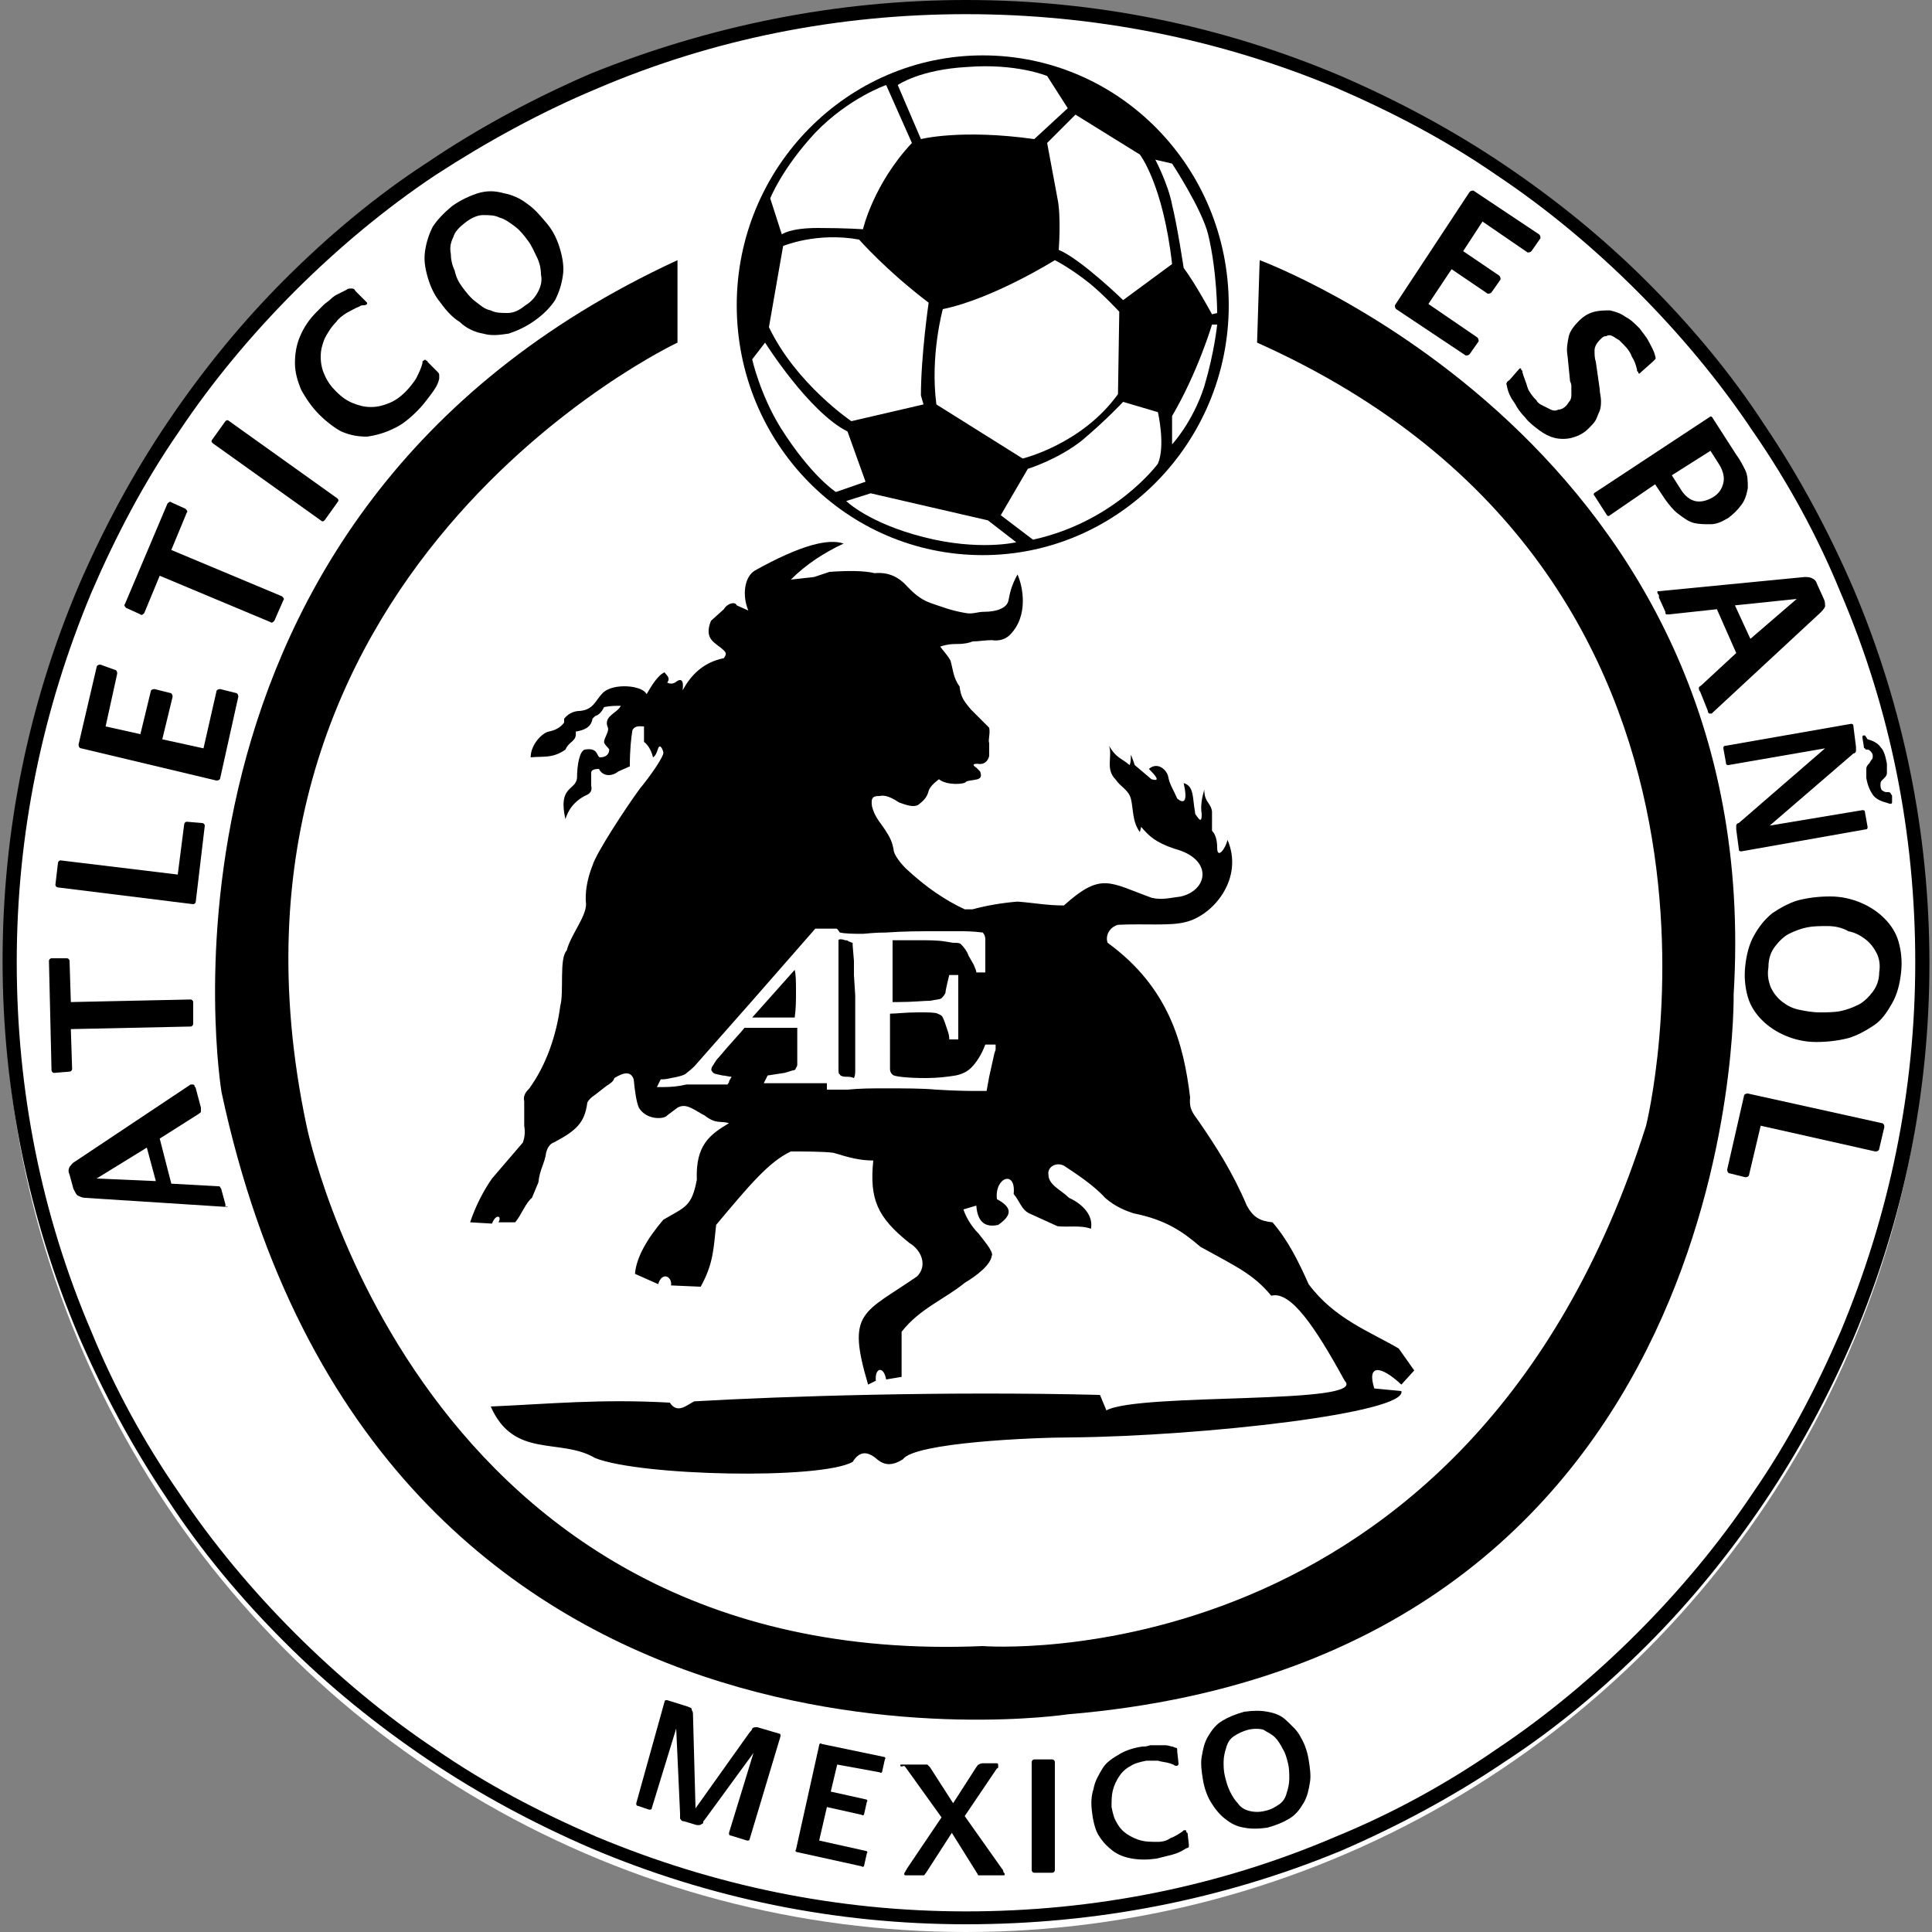 <?xml version="1.0" encoding="UTF-8"?> <svg xmlns="http://www.w3.org/2000/svg" xmlns:xlink="http://www.w3.org/1999/xlink" version="1.1" id="Layer_1" x="0px" y="0px" viewBox="0 0 150 150" style="enable-background:new 0 0 150 150;" xml:space="preserve"><rect x="0" y="0" width="150" height="150" fill="#808080" stroke="none"/> <style type="text/css"> .st0{fill:#FFFFFF;} .st1{fill-rule:evenodd;clip-rule:evenodd;} .st2{fill-rule:evenodd;clip-rule:evenodd;fill:#FFFFFF;} </style> <g> <circle class="st0" cx="75" cy="75.3" r="74.7"></circle> <path d="M75,149.4c-10.1,0-19.9-2-29.1-5.9c-4.4-1.9-8.7-4.2-12.7-6.9c-4-2.7-7.7-5.7-11.1-9.1c-3.4-3.4-6.5-7.1-9.1-11.1 c-2.7-4-5-8.3-6.9-12.7c-3.9-9.2-5.9-19-5.9-29.1s2-19.9,5.9-29.1c1.9-4.4,4.2-8.7,6.9-12.7c2.7-4,5.7-7.7,9.1-11.1 c3.4-3.4,7.1-6.5,11.1-9.1c4-2.7,8.3-5,12.7-6.9C55.1,2,64.9,0,75,0s19.9,2,29.1,5.9c4.4,1.9,8.7,4.2,12.7,6.9 c4,2.7,7.7,5.7,11.1,9.1c3.4,3.4,6.5,7.1,9.1,11.1c2.7,4,5,8.3,6.9,12.7c3.9,9.2,5.9,19,5.9,29.1s-2,19.9-5.9,29.1 c-1.9,4.4-4.2,8.7-6.9,12.7c-2.7,4-5.7,7.7-9.1,11.1c-3.4,3.4-7.1,6.5-11.1,9.1c-4,2.7-8.3,5-12.7,6.9 C94.9,147.5,85.1,149.4,75,149.4z M75,1.1c-9.9,0-19.6,1.9-28.7,5.8C42,8.7,37.8,11,33.8,13.6c-3.9,2.6-7.6,5.7-10.9,9 c-3.3,3.3-6.4,7-9,10.9c-2.7,3.9-4.9,8.1-6.8,12.5c-3.8,9.1-5.8,18.7-5.8,28.7c0,9.9,1.9,19.6,5.8,28.7c1.8,4.4,4.1,8.6,6.8,12.5 c2.6,3.9,5.7,7.6,9,10.9c3.3,3.3,7,6.4,10.9,9c3.9,2.7,8.1,4.9,12.5,6.8c9.1,3.8,18.7,5.8,28.7,5.8c9.9,0,19.6-1.9,28.7-5.8 c4.4-1.8,8.6-4.1,12.5-6.8c3.9-2.6,7.6-5.7,10.9-9c3.3-3.3,6.4-7,9-10.9c2.7-3.9,4.9-8.1,6.8-12.5c3.8-9.1,5.8-18.7,5.8-28.7 c0-9.9-1.9-19.6-5.8-28.7c-1.8-4.4-4.1-8.6-6.8-12.5c-2.6-3.9-5.7-7.6-9-10.9c-3.3-3.3-7-6.4-10.9-9c-3.9-2.7-8.1-4.9-12.5-6.8 C94.6,3,84.9,1.1,75,1.1z"></path> <path class="st1" d="M57.2,23.7c0-10.7,8.6-19.4,19.1-19.4c10.6,0,19.1,8.7,19.1,19.4c0,10.7-8.6,19.4-19.1,19.4 C65.7,43.1,57.2,34.4,57.2,23.7L57.2,23.7z"></path> <path class="st1" d="M101.6,99.7c-0.8-1.8-1.6-3.4-2.8-4.8c-1-0.1-1.5-0.4-2-1.3c-1.1-2.6-2.4-4.6-3.7-6.5 c-0.4-0.6-0.8-0.9-0.7-1.9c-0.5-4.1-1.6-8.5-6.4-12c-0.2-0.5,0.1-1.2,0.8-1.4c2.1-0.1,4,0.1,5.2-0.2c2.2-0.5,4.6-3.4,3.3-6.4 c-0.1,0.6-0.8,1.6-0.8,0.6c0-0.5-0.1-1-0.4-1.3V63c-0.1-0.7-0.6-0.7-0.6-1.7c-0.2,0.7-0.3,1.3-0.2,1.9c0,0.6-0.1,0.6-0.5,0 l-0.1-0.7c-0.1-0.8-0.1-1.5-0.8-1.7c0.3,1.3,0.1,1.7-0.5,1.2c-0.3-0.7-0.6-1.1-0.7-1.7c-0.1-0.5-0.8-1.2-1.5-0.6 c0.6,0.6,0.9,1,0.2,0.8l-1.3-1.1c-0.1-0.3-0.2-0.6-0.3-0.8c0,0.3,0,0.6-0.1,0.8c-0.7-0.6-1-0.5-1.6-1.5c0.3,0.8-0.3,1.8,0.5,2.6 c0.4,0.6,1,0.8,1.2,1.5c0.2,0.8,0.1,1.8,0.7,2.6l0.1-0.4c0.6,0.7,1.1,1.2,2.6,1.7c3,0.8,2.6,3.2,0.5,3.7c-0.8,0.1-1.5,0.3-2.3,0.1 c-3.3-1.2-3.9-2-6.8,0.6c-1.3,0-2.3-0.2-3.6-0.3c-1.2,0.1-2.4,0.3-3.5,0.6h-0.6c-1.5-0.7-3-1.7-4.6-3.2c-0.3-0.3-0.8-0.9-0.9-1.3 c-0.1-0.7-0.3-1.1-0.7-1.7c-0.4-0.6-0.8-1-1-1.8c-0.1-0.7,0.1-0.8,0.6-0.8c0.4-0.1,0.9,0.1,1.5,0.5c0.8,0.3,1.3,0.4,1.6,0.1 c0.4-0.3,0.6-0.6,0.7-1c0.1-0.3,0.4-0.6,0.8-0.9c0.6,0.5,2,0.4,2.1,0.2c0.1-0.1,0.5-0.1,0.9-0.2c0.3-0.1,0.3-0.3,0.2-0.6l-0.3-0.3 c-0.3-0.2-0.3-0.3,0.1-0.3c0.5,0.1,0.8-0.2,0.9-0.6v-1c-0.1-0.3,0.1-0.7,0-1.2c-0.6-0.6-1-1-1.4-1.4c-0.7-0.8-0.8-1.1-0.9-1.8 C74,52.6,74,52,73.8,51.3c-0.2-0.4-0.6-0.8-0.8-1.1c0.6-0.2,1-0.2,1.3-0.2c0.6,0,1-0.1,1.2-0.2c0.5,0,1-0.1,1.5-0.1 c0.6,0.1,1.1-0.1,1.4-0.4c1.5-1.5,1-3.8,0.6-4.7c-0.5,0.9-0.6,1.5-0.7,2c-0.1,0.6-0.9,0.9-1.9,0.9c-0.5,0-0.9,0.2-1.4,0.1 c-1.2-0.2-1.9-0.5-2.8-0.8c-0.8-0.3-1.3-0.8-1.7-1.2c-0.7-0.8-1.5-1.2-2.6-1.1c-0.8-0.2-2.1-0.2-3.5-0.1l-1.2,0.4l-1.8,0.2 c1.2-1.2,2.6-2.1,4.1-2.8c-1.2-0.4-3.3,0.1-6.9,2.1c-0.8,0.5-1,1.9-0.5,3.1L57.2,47c-0.1-0.3-0.7-0.2-1,0.3l-1,0.9 c-0.6,1.5,0.4,1.7,1,2.3c0.2,0.2,0.2,0.3,0,0.6c-1.5,0.3-2.5,1.2-3.2,2.5c0.1-0.8-0.1-1-0.6-0.6c-0.2,0.1-0.4,0.1-0.6,0 c0.3-0.4-0.1-0.6-0.2-0.8c-0.5,0.2-1,1-1.4,1.7c-0.3-0.7-2.6-0.9-3.4-0.1c-0.6,0.6-0.7,1.3-1.8,1.4c-0.3,0-0.8,0.1-1.2,0.6v0.3 c-0.3,0.4-0.7,0.6-1.2,0.7c-0.5,0.1-1.4,1-1.4,2c1-0.1,1.7,0.1,2.7-0.6c0.3-0.7,0.9-0.6,0.8-1.4c0.6-0.1,1.2-0.3,1.3-1l0.2-0.2 c0.3-0.1,0.5-0.3,0.7-0.7c0.5-0.1,0.8-0.1,1.3-0.1c-0.3,0.6-1.4,0.8-1,1.7c0.1,0.3-0.3,0.8-0.3,1.1c0,0.2,0.3,0.4,0.4,0.6 c0,0.3-0.2,0.6-0.7,0.6c-0.3,0-0.1-0.8-1.2-0.6c-0.4,0.1-0.6,1.2-0.6,2.2c-0.1,1-1.5,0.6-0.9,3.2c0.3-1,1-1.6,1.7-1.9 c0.2-0.1,0.4-0.3,0.3-0.7v-1c0-0.2,0.2-0.3,0.6-0.3c0.3,0.6,1,0.6,1.5,0.2l0.9-0.4c0-1.3,0.1-2.2,0.2-2.8c0.2-0.4,0.6-0.3,0.9-0.3 v1.2c0.4,0.3,0.6,0.8,0.7,1.2c0.2-0.1,0.3-0.4,0.4-0.7c0.1-0.3,0.3-0.1,0.4,0.3c0.1,0.3-1.2,2.1-1.8,2.8c-1.1,1.5-3.4,5-3.7,6 c-0.4,1-0.6,2.1-0.5,3c0,1-1.2,2.4-1.5,3.6c-0.6,0.6-0.2,3.2-0.5,4.3c-0.3,2.3-1.1,4.6-2.4,6.4c-0.3,0.3-0.5,0.6-0.4,1v1.9 c0.1,0.6,0,1-0.1,1.3l-2.4,2.8c-0.7,1-1.3,2.2-1.7,3.4l1.7,0.1c0.3-0.8,0.8-0.6,0.5-0.1H40c0.5-0.6,0.8-1.5,1.3-1.9l0.5-1.2 c0.1-1,0.5-1.5,0.6-2.3c0.1-0.4,0.3-0.7,0.6-0.8c1.7-0.9,2.4-1.5,2.6-3.1c0.1-0.2,0.3-0.4,0.6-0.6l0.9-0.7c0.3-0.2,0.5-0.3,0.6-0.6 c0.8-0.5,1.3-0.5,1.5,0.1c0.1,1,0.2,1.7,0.4,2.2c0.6,1,2,0.9,2.2,0.6l0.8-0.6c0.7-0.4,1.3,0.2,2.1,0.6c0.9,0.7,1.2,0.4,1.9,0.6 c-1.5,0.9-2.6,1.7-2.5,4.4c-0.4,2.1-0.9,2.1-2.6,3.1c-1.2,1.4-2.1,2.9-2.2,4.2l1.8,0.8c0.3-1,1.1-0.6,1,0.1l2.3,0.1 c1-1.8,1-3,1.2-4.8c2.6-3.1,4.1-4.9,5.8-5.7c1.1,0,2.5,0,3.3,0.1c1.3,0.4,2.1,0.6,3.1,0.6c-0.3,3,0.3,4.4,2.8,6.4 c1,0.6,1.4,1.8,0.6,2.6c-4.2,2.9-5.5,2.7-3.8,8.4l0.6-0.3c-0.1-1,0.6-1.2,0.8-0.1l1.2-0.2v-3.5c1.4-1.8,3.3-2.5,4.9-3.8 c1-0.6,2-1.4,2.1-2.1c0.2-0.3-0.8-1.4-1-1.7c-0.6-0.6-1-1.3-1.2-1.9l1-0.3c0.1,1.4,0.8,1.7,1.7,1.5c1-0.7,1.2-1.3-0.1-2 c-0.2-1.7,1.5-2.3,1.3-0.4c0.5,0.6,0.6,1.2,1.2,1.5l2.2,1c0.8,0.1,1.8-0.1,2.6,0.2c0.2-1-0.6-1.9-1.7-2.4c-0.6-0.6-1.6-1-1.6-1.8 c-0.1-0.6,0.6-1,1.2-0.7c0.9,0.6,2.3,1.5,3.2,2.5c0.8,0.7,1.6,1,2.2,1.2c2.5,0.5,3.8,1.4,5.2,2.6c2.7,1.5,4.1,2.1,5.5,3.8 c1.5-0.4,3.4,2.4,5.7,6.6c1.9,1.9-15.9,0.9-18.5,2.3l-0.5-1.2c-12-0.3-24.6,0.1-31.5,0.5c-0.6,0.3-1.3,1-1.9,0.1 c-5.4-0.3-9.3,0.1-13.9,0.3c1.8,4.1,5.4,2.4,8.1,4c3.5,1.4,17.5,1.7,20,0.3c0.5-0.8,1.1-0.9,1.9-0.2c0.6,0.5,1.2,0.5,2,0 c0.9-1.3,10.1-1.7,13.1-1.7c10.2-0.1,26.1-1.9,25.6-3.6l-2.1-0.2c-0.6-1.9,0.5-1.8,2.1-0.3l1-1.1l-1.2-1.7 C106.4,103.4,103.6,102.4,101.6,99.7L101.6,99.7z"></path> <path class="st2" d="M67,17.8c0,0,0.8-3.5,3.8-6.7l-2-4.5c0,0-2.9,1-5.5,3.7c-2.6,2.8-3.5,5.1-3.5,5.1l0.9,2.8c0,0,0.6-0.5,2.8-0.5 S67,17.8,67,17.8L67,17.8z M71.7,31.4l-5.6,1.3c0,0-4.3-2.9-6.4-7.3l1.1-6.3c0,0,2.6-1.1,5.9-0.5c0,0,2.1,2.4,5.4,4.9 c0,0-0.6,4.1-0.6,7.2L71.7,31.4z M67.2,37.4l-2.3,0.8c0,0-1.9-1.2-4.3-5c-1.6-2.6-2.2-5.3-2.2-5.3l1-1.3c0,0,3.4,5.4,6.4,6.9 L67.2,37.4L67.2,37.4z M67.6,38.3l9.1,2.1l2.2,1.7c0,0-2.9,0.7-7.2-0.4c-4.3-1.1-6-2.8-6-2.8L67.6,38.3z M87.2,31.2l2.7,0.8 c0,0,0.6,2.6,0,4c0,0-3.3,4.5-9.7,5.9l-2.5-1.9l2.1-3.6c0,0,2.3-0.7,4.2-2.2C85.9,32.6,87.2,31.2,87.2,31.2L87.2,31.2z M94.5,25.2 l-0.4,0c0,0-1.1,3.7-3.1,7.1v2.2c0,0,1.6-1.7,2.5-4.5C94.3,27.3,94.5,25.2,94.5,25.2L94.5,25.2z M89.7,12.4l1.3,0.3 c0,0,2.3,3.5,2.8,5.5c0.7,2.9,0.7,6.1,0.7,6.1l-0.4,0.1c0,0-1.3-2.4-2.2-3.6c0,0-0.5-3.3-0.9-4.9C90.7,14.3,89.7,12.4,89.7,12.4 L89.7,12.4z M81.9,20.2c0,0-4.8,3-8.7,3.8c0,0-1,3.6-0.5,7.4l6.7,4.2c0,0,4.6-1.1,7.4-5l0.1-6.4c0,0-1.2-1.3-2.3-2.2 C83.1,20.8,81.9,20.2,81.9,20.2L81.9,20.2z M81.3,11.1l2.2-2.2l5,3.1c0,0,1.8,2.3,2.5,8.5l-3.8,2.8c0,0-3.3-3.2-5-3.9 c0,0,0.2-2.6-0.1-4L81.3,11.1L81.3,11.1z M69.7,6.6l1.8,4.2c0,0,3.1-0.8,8.8,0l2.6-2.4l-1.6-2.5c0,0-2.4-1-6.2-0.7 C71.4,5.4,69.7,6.6,69.7,6.6L69.7,6.6z M64.9,72.1l-1.6,0l-4.9,5.6l-4.5,5.1c-0.3,0.3-0.6,0.5-0.7,0.6c-0.2,0.1-0.5,0.2-1.1,0.3 c-0.4,0.1-0.6,0.1-0.8,0.1l-0.3,0.6h0.2c0.5,0,1,0,1.6-0.1l0.5-0.1c1.7,0,2.7,0,3.2,0c0-0.1,0.1-0.1,0.1-0.2c0-0.1,0.1-0.2,0.2-0.4 c-0.2,0-0.5-0.1-0.7-0.1c-0.4-0.1-0.7-0.1-0.8-0.3c-0.1-0.1-0.1-0.2,0-0.4c0.1-0.1,0.2-0.4,0.5-0.7c1-1.2,1.7-1.9,2-2.3h4.1l0,1.9 l0,0.9c0,0.1,0,0.2-0.1,0.3c0,0.1-0.1,0.2-0.2,0.2c-0.1,0-0.3,0.1-0.7,0.2l-1.3,0.2c-0.1,0.2-0.2,0.4-0.3,0.6l0.5,0l1.9,0 c0.4,0,0.8,0,1.2,0c0.4,0,0.9,0,1.3,0v0.5l1.2,0h0.4c1-0.1,1.9-0.1,2.9-0.1c1.6,0,2.9,0,4,0.1c1.6,0.1,2.6,0.1,2.9,0.1 c0.2,0,0.6,0,1,0l0.2-1.1l0.4-1.8l0.1-0.3l0-0.4c-0.1,0-0.3,0-0.3,0c-0.1,0-0.3,0-0.5,0c-0.3,0.8-0.7,1.4-1.1,1.8 c-0.3,0.3-0.7,0.5-1.2,0.6c-0.6,0.1-1.4,0.2-2.3,0.2c-1.4,0-2.2-0.1-2.5-0.2c-0.2-0.1-0.3-0.3-0.3-0.5V81v-2v-0.3 c0.5,0,1.2-0.1,2.2-0.1c0.8,0,1.3,0,1.5,0.1c0.2,0.1,0.3,0.1,0.4,0.3c0.1,0.2,0.2,0.5,0.4,1.1c0.1,0.3,0.1,0.5,0.1,0.6h0.7v-0.2 c0-0.2,0-0.5,0-0.9c0-0.3,0-0.6,0-0.9v-0.5V77c0-0.3,0-0.7,0-1.3h-0.6l-0.1,0c-0.2,0.8-0.3,1.3-0.3,1.4c-0.1,0.2-0.2,0.3-0.3,0.4 c-0.1,0.1-0.4,0.1-0.9,0.2c-0.5,0-1.3,0.1-2.5,0.1c-0.1,0-0.3,0-0.4,0v-1.2l0-1.7c0-1.1,0-1.8,0-1.9h2.1c0.7,0,1.4,0,2,0.1l0.6,0.1 c0.3,0,0.5,0,0.6,0.1c0.3,0.3,0.5,0.6,0.6,0.9l0.4,0.7c0.1,0.3,0.2,0.4,0.2,0.6c0.2,0,0.3,0,0.3,0l0.4,0c0-0.1,0-0.1,0-0.2l0-0.4 v-2c0-0.2-0.1-0.4-0.2-0.5c-0.8-0.1-1.4-0.1-1.8-0.1l-1.8,0c-1.2,0-2.5,0-3.9,0.1c-1,0-1.6,0.1-1.8,0.1c-0.7,0-1.3,0-1.8-0.1 C65,72.1,65,72.1,64.9,72.1L64.9,72.1z M61.8,77c0,0.7,0,1.3-0.1,2l-0.3,0c-0.3,0-1.3,0-3,0l3.3-3.7C61.8,75.7,61.8,76.3,61.8,77 L61.8,77z M65.6,73c0.1,0,0.2,0,0.3,0.1c0.1,0,0.2,0.1,0.3,0.1c0,0.1,0,0.2,0,0.2l0.1,1.2l0,1.1l0.1,1.6l0,1.1l0,3.7l0,0.3 c0,0.3,0,0.5,0,0.6c0,0.3,0,0.5-0.1,0.7l0,0c-0.2-0.1-0.4-0.1-0.6-0.1c-0.3,0-0.5-0.1-0.5-0.2c-0.1,0-0.1-0.2-0.1-0.5 c0-0.5,0-0.9,0-1.2c0-0.6,0-1.1,0-1.4c0-0.6,0-1.3,0-1.9c0-0.8,0-1.6,0-2.4l0-3C65.1,72.9,65.4,72.9,65.6,73L65.6,73z"></path> <path class="st1" d="M52.6,20.2v6.4c0,0-37.9,17.8-28.8,60.8c0,0,8.5,42.3,52.5,40.4c0,0,37.8,3,51.5-40.4c0,0,10.7-42.5-30.2-60.8 l0.2-6.4c0,0,39.4,14.5,36.8,57c0,0,0.9,51.5-51.7,55.9c0,0-53.6,8.2-65.7-48.3C17.2,84.8,9.7,40,52.6,20.2z"></path> <g> <path d="M17.6,93.7c0,0-0.1,0-0.1,0L6.6,93c-0.2,0-0.4-0.1-0.6-0.2c-0.1-0.1-0.2-0.3-0.3-0.5l-0.3-1.1c-0.1-0.2-0.1-0.4,0-0.6 c0.1-0.1,0.2-0.3,0.4-0.4l9-6c0,0,0,0,0.1,0c0.1,0,0.2,0,0.2,0.1c0,0.1,0.1,0.1,0.1,0.2l0.4,1.5c0,0.1,0,0.2,0,0.3 c0,0.1-0.1,0.1-0.2,0.2l-3,1.9l0.9,3.5l3.6,0.2c0.1,0,0.2,0,0.2,0.1c0,0,0.1,0.1,0.1,0.2l0.3,1.1c0,0,0,0.1,0,0.2 C17.7,93.6,17.7,93.7,17.6,93.7z M11.4,89.1l-3.9,2.4l4.6,0.2L11.4,89.1z"></path> <path d="M4.2,83.3c-0.1,0-0.2-0.1-0.2-0.2l-0.2-8.5c0-0.1,0.1-0.2,0.2-0.2l1.2,0c0.1,0,0.2,0.1,0.2,0.2l0.1,3.2l9.3-0.2 c0.1,0,0.2,0.1,0.2,0.2l0,1.7c0,0.1-0.1,0.2-0.2,0.2l-9.3,0.2L5.6,83c0,0.1-0.1,0.2-0.2,0.2L4.2,83.3z"></path> <path d="M4.5,68.9c-0.1,0-0.2-0.1-0.2-0.2L4.5,67c0-0.1,0.1-0.2,0.2-0.2l9.1,1.1l0.5-3.9c0-0.1,0.1-0.2,0.2-0.2l1.2,0.1 c0.1,0,0.2,0.1,0.2,0.2L15.2,70c0,0.1-0.1,0.2-0.2,0.2L4.5,68.9z"></path> <path d="M6.3,58.1c-0.1,0-0.2-0.1-0.2-0.3l1.4-6c0-0.1,0.1-0.2,0.3-0.2L8.9,52c0.1,0,0.2,0.1,0.2,0.3l-0.9,4.1l2.7,0.6l0.8-3.3 c0-0.1,0.1-0.2,0.3-0.2l1.2,0.3c0.1,0,0.2,0.1,0.2,0.3l-0.8,3.3l3.2,0.7l1-4.4c0-0.1,0.1-0.2,0.3-0.2l1.2,0.3 c0.1,0,0.2,0.1,0.2,0.3l-1.4,6.3c0,0.1-0.1,0.2-0.3,0.2L6.3,58.1z"></path> <path d="M9.8,47.2c-0.1-0.1-0.2-0.2-0.1-0.3l3.3-7.8c0.1-0.1,0.2-0.2,0.3-0.1l1.1,0.5c0.1,0.1,0.2,0.2,0.1,0.3l-1.2,2.9l8.6,3.6 c0.1,0.1,0.2,0.2,0.1,0.3l-0.7,1.6c-0.1,0.1-0.2,0.2-0.3,0.1l-8.6-3.6l-1.2,2.9c-0.1,0.1-0.2,0.2-0.3,0.1L9.8,47.2z"></path> <path d="M16.5,34.4c-0.1-0.1-0.1-0.2,0-0.3l1-1.4c0.1-0.1,0.2-0.1,0.3,0l8.4,6c0.1,0.1,0.1,0.2,0,0.3l-1,1.4 c-0.1,0.1-0.2,0.1-0.3,0L16.5,34.4z"></path> <path d="M24.8,32.2c-0.6-0.6-1-1.2-1.4-1.9c-0.3-0.7-0.5-1.4-0.5-2.1c0-0.7,0.1-1.4,0.4-2.1c0.3-0.7,0.7-1.3,1.3-1.9 c0.1-0.1,0.3-0.3,0.5-0.5c0.2-0.2,0.4-0.3,0.6-0.5c0.2-0.2,0.4-0.3,0.6-0.4c0.2-0.1,0.4-0.2,0.6-0.3c0.1-0.1,0.2-0.1,0.4-0.1 c0.1,0,0.2,0,0.3,0.2l0.8,0.8c0,0,0.1,0.1,0.1,0.1c0,0.1,0,0.1,0,0.1c-0.1,0.1-0.2,0.1-0.3,0.1c-0.2,0-0.3,0.1-0.3,0.1 c-0.3,0.1-0.6,0.3-1,0.5c-0.3,0.2-0.6,0.4-0.8,0.7c-0.4,0.4-0.7,0.9-0.9,1.3c-0.2,0.5-0.3,0.9-0.3,1.4c0,0.5,0.1,1,0.3,1.4 c0.2,0.5,0.5,0.9,0.9,1.3c0.4,0.4,0.8,0.7,1.3,0.9c0.5,0.2,0.9,0.3,1.4,0.3c0.5,0,0.9-0.1,1.4-0.3c0.5-0.2,0.9-0.5,1.3-0.9 c0.3-0.3,0.6-0.7,0.8-1c0.2-0.4,0.4-0.8,0.5-1.2c0,0,0-0.1,0-0.1c0,0,0-0.1,0.1-0.1c0.1-0.1,0.1-0.1,0.2,0c0.1,0,0.1,0.1,0.1,0.1 l0.8,0.8c0.1,0.1,0.1,0.2,0.1,0.2c0,0.1,0,0.1,0,0.3c-0.1,0.5-0.4,0.9-0.7,1.3c-0.3,0.4-0.6,0.8-1,1.2c-0.6,0.6-1.2,1.1-1.9,1.4 c-0.6,0.3-1.3,0.5-2,0.6c-0.7,0-1.3-0.1-2-0.4C26.1,33.3,25.4,32.8,24.8,32.2z"></path> <path d="M34.2,23.5c-0.5-0.6-0.8-1.3-1-2c-0.2-0.7-0.3-1.3-0.2-2c0.1-0.7,0.3-1.3,0.6-1.9c0.4-0.6,0.9-1.1,1.5-1.6 c0.7-0.5,1.4-0.8,2-1c0.7-0.2,1.3-0.2,2,0c0.6,0.1,1.3,0.4,1.8,0.8c0.6,0.4,1.1,1,1.6,1.6c0.5,0.6,0.8,1.3,1,2 c0.2,0.7,0.3,1.4,0.2,2c-0.1,0.7-0.3,1.3-0.6,1.9c-0.4,0.6-0.9,1.1-1.6,1.6c-0.7,0.5-1.4,0.8-2,1c-0.7,0.1-1.3,0.2-2,0 c-0.6-0.1-1.3-0.4-1.8-0.9C35.2,24.7,34.7,24.2,34.2,23.5z M35.9,22.3c0.3,0.4,0.6,0.8,1,1.1c0.4,0.3,0.7,0.6,1.2,0.7 c0.4,0.2,0.8,0.2,1.3,0.2c0.5,0,0.9-0.2,1.4-0.6c0.5-0.3,0.8-0.7,1-1.1c0.2-0.4,0.3-0.8,0.2-1.3c0-0.4-0.1-0.9-0.3-1.3 c-0.2-0.4-0.4-0.9-0.7-1.3c-0.3-0.4-0.6-0.8-1-1.1c-0.4-0.3-0.8-0.6-1.2-0.7c-0.4-0.2-0.8-0.2-1.3-0.2c-0.4,0-0.9,0.2-1.4,0.6 c-0.4,0.3-0.8,0.7-0.9,1.1c-0.2,0.4-0.3,0.8-0.2,1.3c0,0.4,0.1,0.9,0.3,1.3C35.4,21.5,35.6,21.9,35.9,22.3z"></path> </g> <g> <path d="M114.1,14.9c0.1-0.1,0.2-0.1,0.3-0.1l5.1,3.4c0.1,0.1,0.1,0.2,0.1,0.3l-0.7,1c-0.1,0.1-0.2,0.1-0.3,0.1l-3.5-2.4l-1.5,2.3 l2.8,1.9c0.1,0.1,0.1,0.2,0.1,0.3l-0.7,1c-0.1,0.1-0.2,0.1-0.3,0.1l-2.8-1.9l-1.8,2.7l3.8,2.6c0.1,0.1,0.1,0.2,0.1,0.3l-0.7,1 c-0.1,0.1-0.2,0.1-0.3,0.1l-5.4-3.6c-0.1-0.1-0.1-0.2-0.1-0.3L114.1,14.9z"></path> <path d="M117.9,28.7c0,0,0.1-0.1,0.1-0.1c0.1,0,0.1,0,0.1,0.1c0,0,0.1,0.1,0.1,0.1c0,0,0,0.1,0,0.1c0.1,0.4,0.3,0.8,0.4,1.2 c0.1,0.3,0.4,0.7,0.7,1c0.1,0.2,0.3,0.3,0.5,0.4c0.2,0.1,0.4,0.2,0.6,0.3c0.2,0.1,0.4,0.1,0.6,0c0.2,0,0.4-0.1,0.6-0.3 c0.1-0.1,0.2-0.3,0.3-0.4c0.1-0.2,0.1-0.3,0.1-0.5c0-0.2,0-0.3,0-0.5c0-0.2,0-0.3-0.1-0.5l-0.2-2c-0.1-0.5,0-1,0.1-1.5 c0.1-0.4,0.4-0.8,0.8-1.2c0.4-0.4,0.8-0.6,1.2-0.7c0.4-0.1,0.8-0.1,1.2-0.1c0.4,0.1,0.8,0.2,1.2,0.5c0.4,0.2,0.7,0.5,1.1,0.9 c0.2,0.3,0.5,0.6,0.7,1c0.2,0.4,0.4,0.7,0.5,1.1c0,0.1,0.1,0.2,0,0.3s-0.1,0.1-0.2,0.2l-0.9,0.8c0,0-0.1,0.1-0.1,0.1 c-0.1,0-0.1,0-0.1-0.1c0,0-0.1-0.1-0.1-0.1c0,0,0-0.1,0-0.1c-0.1-0.4-0.2-0.7-0.4-1c-0.1-0.3-0.3-0.6-0.6-0.9 c-0.1-0.1-0.3-0.3-0.4-0.4c-0.2-0.1-0.3-0.2-0.5-0.3c-0.2-0.1-0.3-0.1-0.5,0c-0.2,0-0.3,0.1-0.5,0.3c-0.2,0.2-0.4,0.5-0.4,0.8 c0,0.3,0,0.6,0.1,0.9l0.3,2.1c0,0.3,0.1,0.6,0.1,0.9c0,0.3,0,0.5-0.1,0.8c-0.1,0.2-0.2,0.5-0.3,0.7c-0.1,0.2-0.3,0.4-0.6,0.7 c-0.4,0.4-0.9,0.6-1.3,0.7c-0.4,0.1-0.9,0.1-1.3,0c-0.4-0.1-0.8-0.3-1.2-0.6c-0.4-0.3-0.8-0.6-1.1-1c-0.3-0.3-0.6-0.7-0.8-1.1 c-0.3-0.4-0.5-0.8-0.6-1.3c0-0.1-0.1-0.2,0-0.3c0-0.1,0.1-0.1,0.2-0.2L117.9,28.7z"></path> <path d="M132.7,32.4c0.1-0.1,0.2-0.1,0.3,0.1l1.8,2.8c0.3,0.4,0.5,0.8,0.7,1.2c0.2,0.4,0.2,0.9,0.2,1.4c-0.1,0.5-0.2,0.9-0.5,1.3 c-0.3,0.4-0.6,0.7-1,1c-0.5,0.3-0.9,0.5-1.4,0.5c-0.5,0-0.9,0-1.3-0.1c-0.4-0.1-0.8-0.4-1.2-0.7c-0.4-0.3-0.7-0.7-1-1.1l-0.8-1.2 L125,40c-0.1,0.1-0.2,0.1-0.3-0.1l-0.9-1.4c-0.1-0.1-0.1-0.2,0.1-0.3L132.7,32.4z M130.5,38c0.3,0.5,0.7,0.8,1.1,0.9 c0.4,0.1,0.9,0,1.4-0.3c0.5-0.3,0.7-0.7,0.8-1.1c0.1-0.4,0-0.9-0.3-1.4l-0.7-1.1l-3,1.9L130.5,38z"></path> <path d="M128.7,45.9c0,0,0.1,0,0.1,0l11.3-1.1c0.2,0,0.4,0,0.6,0.1c0.2,0.1,0.3,0.2,0.4,0.5l0.5,1.1c0.1,0.2,0.1,0.4,0.1,0.6 c-0.1,0.2-0.2,0.3-0.4,0.5l-8.3,7.7c0,0,0,0-0.1,0.1c-0.1,0-0.2,0-0.2,0c-0.1-0.1-0.1-0.1-0.1-0.2l-0.6-1.5 c-0.1-0.1-0.1-0.2-0.1-0.3c0-0.1,0.1-0.1,0.2-0.2l2.7-2.5l-1.5-3.4l-3.7,0.4c-0.1,0-0.2,0-0.2,0c-0.1,0-0.1-0.1-0.1-0.2l-0.5-1.1 c0,0,0-0.1,0-0.2C128.6,46,128.7,45.9,128.7,45.9z M135.9,49.6l3.6-3.1l-4.8,0.5L135.9,49.6z"></path> <path d="M145,57.4c0.4,0.1,0.8,0.3,1,0.6c0.3,0.3,0.4,0.8,0.5,1.3c0,0.3,0,0.6,0,0.7c0,0.2-0.1,0.3-0.2,0.4 c-0.1,0.1-0.2,0.2-0.2,0.2c-0.1,0.1-0.1,0.2-0.1,0.4c0,0.2,0.1,0.4,0.2,0.4c0.1,0.1,0.2,0.1,0.4,0.1c0.1,0,0.1,0,0.2,0.1 c0,0.1,0.1,0.1,0.1,0.2c0,0.1,0,0.2,0,0.2c0,0.1,0,0.1,0,0.2c0,0.2,0,0.2-0.2,0.2l-0.3-0.1c-0.4-0.1-0.8-0.3-1-0.6 c-0.2-0.3-0.4-0.7-0.5-1.3c0-0.3,0-0.5,0-0.7c0-0.2,0.1-0.3,0.2-0.4c0.1-0.1,0.1-0.2,0.2-0.3c0.1-0.1,0.1-0.2,0.1-0.3 c0-0.2-0.1-0.3-0.2-0.4c-0.1-0.1-0.2-0.1-0.2-0.1c-0.1,0-0.2,0-0.2-0.1c-0.1,0-0.1-0.1-0.1-0.2l-0.1-0.6c0-0.2,0-0.2,0.2-0.2 L145,57.4z M143.7,56.2c0.1,0,0.2,0,0.2,0.2l0.2,1.6c0,0.1,0,0.2,0,0.3c0,0.1-0.1,0.2-0.2,0.2l-6.5,5.6l7.2-1.2 c0.1,0,0.2,0,0.2,0.2l0.2,1.1c0,0.1,0,0.2-0.2,0.2l-9.6,1.7c-0.1,0-0.2,0-0.2-0.2l-0.2-1.5c0-0.1,0-0.2,0-0.3 c0-0.1,0.1-0.2,0.2-0.2l6.7-5.8l-7.5,1.3c-0.1,0-0.2,0-0.2-0.2l-0.2-1.1c0-0.1,0-0.2,0.2-0.2L143.7,56.2z"></path> <path d="M142.1,69.6c0.9,0,1.7,0.2,2.4,0.5c0.7,0.3,1.3,0.7,1.8,1.2c0.5,0.5,0.9,1.1,1.1,1.8c0.2,0.7,0.3,1.5,0.2,2.4 c-0.1,0.9-0.3,1.7-0.7,2.4c-0.4,0.7-0.8,1.3-1.4,1.7c-0.6,0.4-1.3,0.8-2,1c-0.8,0.2-1.6,0.3-2.5,0.3c-0.9,0-1.7-0.2-2.4-0.5 c-0.7-0.3-1.3-0.7-1.8-1.2c-0.5-0.5-0.9-1.1-1.1-1.8c-0.2-0.7-0.3-1.5-0.2-2.4c0.1-0.9,0.3-1.7,0.7-2.4c0.4-0.7,0.8-1.2,1.4-1.7 c0.6-0.4,1.3-0.8,2-1C140.4,69.7,141.2,69.6,142.1,69.6z M141.9,71.9c-0.6,0-1.1,0-1.6,0.1c-0.5,0.1-1,0.3-1.4,0.5 c-0.4,0.2-0.8,0.6-1.1,1c-0.3,0.4-0.5,0.9-0.5,1.6c-0.1,0.6,0,1.1,0.2,1.6c0.2,0.4,0.5,0.8,0.9,1.1c0.4,0.3,0.8,0.5,1.3,0.6 c0.5,0.1,1,0.2,1.6,0.2c0.5,0,1.1,0,1.6-0.1c0.5-0.1,1-0.3,1.4-0.5c0.4-0.2,0.8-0.6,1.1-1c0.3-0.4,0.5-0.9,0.5-1.5 c0.1-0.6,0-1.1-0.2-1.5c-0.2-0.4-0.5-0.8-0.9-1.1c-0.4-0.3-0.8-0.5-1.3-0.6C143,72,142.4,71.9,141.9,71.9z"></path> <path d="M146.1,87.2c0.1,0,0.2,0.1,0.2,0.3l-0.4,1.7c0,0.1-0.1,0.2-0.3,0.2l-8.9-2l-0.9,3.8c0,0.1-0.1,0.2-0.3,0.2l-1.2-0.3 c-0.1,0-0.2-0.1-0.2-0.3l1.3-5.7c0-0.1,0.1-0.2,0.3-0.2L146.1,87.2z"></path> </g> <g> <path d="M51.6,132.1c0-0.1,0.1-0.1,0.2-0.1l1.6,0.5c0.2,0.1,0.3,0.1,0.3,0.2c0,0.1,0.1,0.2,0.1,0.3l0.2,7.4l4.2-5.9 c0.1-0.1,0.2-0.2,0.2-0.3c0.1-0.1,0.2-0.1,0.4-0.1l1.7,0.5c0.1,0,0.1,0.1,0.1,0.2l-2.4,8c0,0.1-0.1,0.1-0.2,0.1l-1.3-0.4 c-0.1,0-0.1-0.1-0.1-0.2l1.9-6.2l-3.8,5.2c-0.1,0.1-0.1,0.1-0.1,0.2c0,0.1-0.1,0.1-0.1,0.1c0,0-0.1,0.1-0.2,0.1 c-0.1,0-0.1,0-0.2,0l-1-0.3c-0.2,0-0.2-0.1-0.3-0.2c0-0.1,0-0.2,0-0.4l-0.3-6.6l-1.9,6.2c0,0.1-0.1,0.1-0.2,0.1l-0.9-0.3 c-0.1,0-0.1-0.1-0.1-0.2L51.6,132.1z"></path> <path d="M63.6,135.5c0-0.1,0.1-0.2,0.2-0.1l4.8,1c0.1,0,0.2,0.1,0.1,0.2l-0.2,0.9c0,0.1-0.1,0.2-0.2,0.1L65,137l-0.5,2.1l2.7,0.6 c0.1,0,0.2,0.1,0.1,0.2l-0.2,0.9c0,0.1-0.1,0.2-0.2,0.1l-2.7-0.6l-0.6,2.6l3.6,0.8c0.1,0,0.2,0.1,0.1,0.2l-0.2,0.9 c0,0.1-0.1,0.2-0.2,0.1l-5-1.1c-0.1,0-0.2-0.1-0.1-0.2L63.6,135.5z"></path> <path d="M69.9,137.1c0-0.1,0-0.1,0.1-0.1c0.1,0,0.1,0,0.2,0h1.5c0.1,0,0.2,0,0.3,0c0,0,0.1,0.1,0.2,0.2l1.8,2.8l1.8-2.8 c0.1-0.1,0.1-0.2,0.2-0.2c0,0,0.1-0.1,0.3-0.1h0.9c0.1,0,0.1,0,0.2,0c0.1,0,0.1,0.1,0.1,0.2c0,0,0,0.1,0,0.1c0,0,0,0.1-0.1,0.1 l-2.5,3.7l2.9,4.1c0,0,0.1,0.1,0.1,0.2c0,0.1,0.1,0.1,0.1,0.2c0,0.1,0,0.1-0.1,0.1c-0.1,0-0.1,0-0.2,0h-1.5c-0.1,0-0.2,0-0.2,0 c-0.1,0-0.1-0.1-0.1-0.1l-2-3.2l-2,3.1c-0.1,0.1-0.1,0.2-0.2,0.2c-0.1,0-0.2,0-0.3,0h-0.9c-0.1,0-0.1,0-0.2,0 c-0.1,0-0.1-0.1-0.1-0.1c0,0,0-0.1,0.1-0.2c0-0.1,0.1-0.1,0.1-0.2l2.7-4l-2.8-3.9c0,0-0.1-0.1-0.1-0.1 C69.9,137.2,69.9,137.1,69.9,137.1z"></path> <path d="M80.1,136.8c0-0.1,0.1-0.2,0.2-0.2h1.4c0.1,0,0.2,0.1,0.2,0.2v8.4c0,0.1-0.1,0.2-0.2,0.2h-1.4c-0.1,0-0.2-0.1-0.2-0.2 V136.8z"></path> <path d="M84.8,140.8c-0.1-0.7-0.1-1.3,0.1-1.9c0.1-0.6,0.4-1.1,0.7-1.6c0.3-0.5,0.8-0.8,1.3-1.1c0.5-0.3,1.1-0.5,1.8-0.6 c0.2,0,0.3,0,0.6-0.1c0.2,0,0.4,0,0.6,0c0.2,0,0.4,0,0.6,0c0.2,0,0.4,0.1,0.5,0.1c0.1,0,0.2,0.1,0.3,0.1c0.1,0,0.1,0.1,0.1,0.3 l0.1,0.9c0,0,0,0.1,0,0.1c0,0-0.1,0.1-0.1,0.1c-0.1,0-0.2,0-0.3-0.1c-0.1,0-0.2-0.1-0.3-0.1c-0.3-0.1-0.6-0.1-0.9-0.2 c-0.3,0-0.6,0-0.9,0c-0.5,0.1-0.9,0.2-1.2,0.4c-0.4,0.2-0.7,0.5-0.9,0.8c-0.2,0.3-0.4,0.7-0.5,1.1c-0.1,0.4-0.1,0.8-0.1,1.3 c0.1,0.5,0.2,0.9,0.4,1.2c0.2,0.4,0.5,0.7,0.8,0.9c0.3,0.2,0.7,0.4,1.1,0.5c0.4,0.1,0.8,0.1,1.3,0.1c0.4,0,0.7-0.1,1-0.3 c0.3-0.1,0.6-0.3,0.9-0.5c0,0,0,0,0.1-0.1c0,0,0.1,0,0.1,0c0.1,0,0.1,0,0.1,0.1c0,0,0,0.1,0.1,0.1l0.1,0.9c0,0.1,0,0.2,0,0.2 c0,0-0.1,0.1-0.2,0.1c-0.3,0.2-0.7,0.4-1.1,0.5c-0.4,0.1-0.8,0.2-1.2,0.3c-0.7,0.1-1.3,0.1-1.9,0s-1.1-0.3-1.5-0.6 c-0.4-0.3-0.8-0.7-1.1-1.2C85.1,142.2,84.9,141.6,84.8,140.8z"></path> <path d="M93.4,138.2c-0.1-0.6-0.2-1.3-0.1-1.8c0.1-0.6,0.2-1.1,0.5-1.6c0.3-0.5,0.6-0.9,1.1-1.2c0.5-0.3,1-0.5,1.7-0.7 c0.7-0.1,1.3-0.1,1.8,0c0.6,0.1,1.1,0.3,1.5,0.7s0.8,0.7,1.1,1.3c0.3,0.5,0.5,1.1,0.6,1.7c0.1,0.6,0.2,1.3,0.1,1.8 c-0.1,0.6-0.2,1.1-0.5,1.6c-0.3,0.5-0.6,0.9-1.1,1.2c-0.5,0.3-1,0.5-1.7,0.7c-0.7,0.1-1.3,0.1-1.8,0c-0.6-0.1-1-0.3-1.5-0.7 c-0.4-0.3-0.8-0.8-1.1-1.3C93.7,139.4,93.5,138.8,93.4,138.2z M95.1,137.9c0.1,0.4,0.2,0.8,0.4,1.2c0.2,0.4,0.4,0.7,0.6,0.9 c0.2,0.3,0.5,0.5,0.9,0.6c0.4,0.1,0.8,0.1,1.2,0c0.5-0.1,0.8-0.3,1.1-0.5c0.3-0.2,0.5-0.5,0.6-0.9c0.1-0.3,0.2-0.7,0.2-1.1 c0-0.4,0-0.8-0.1-1.2c-0.1-0.4-0.2-0.8-0.4-1.1c-0.2-0.4-0.4-0.7-0.6-0.9c-0.3-0.3-0.6-0.4-0.9-0.6c-0.3-0.1-0.8-0.1-1.2,0 c-0.4,0.1-0.8,0.3-1.1,0.5c-0.3,0.2-0.5,0.5-0.6,0.9c-0.1,0.3-0.2,0.7-0.2,1.1C95,137.1,95,137.5,95.1,137.9z"></path> </g> </g> </svg> 